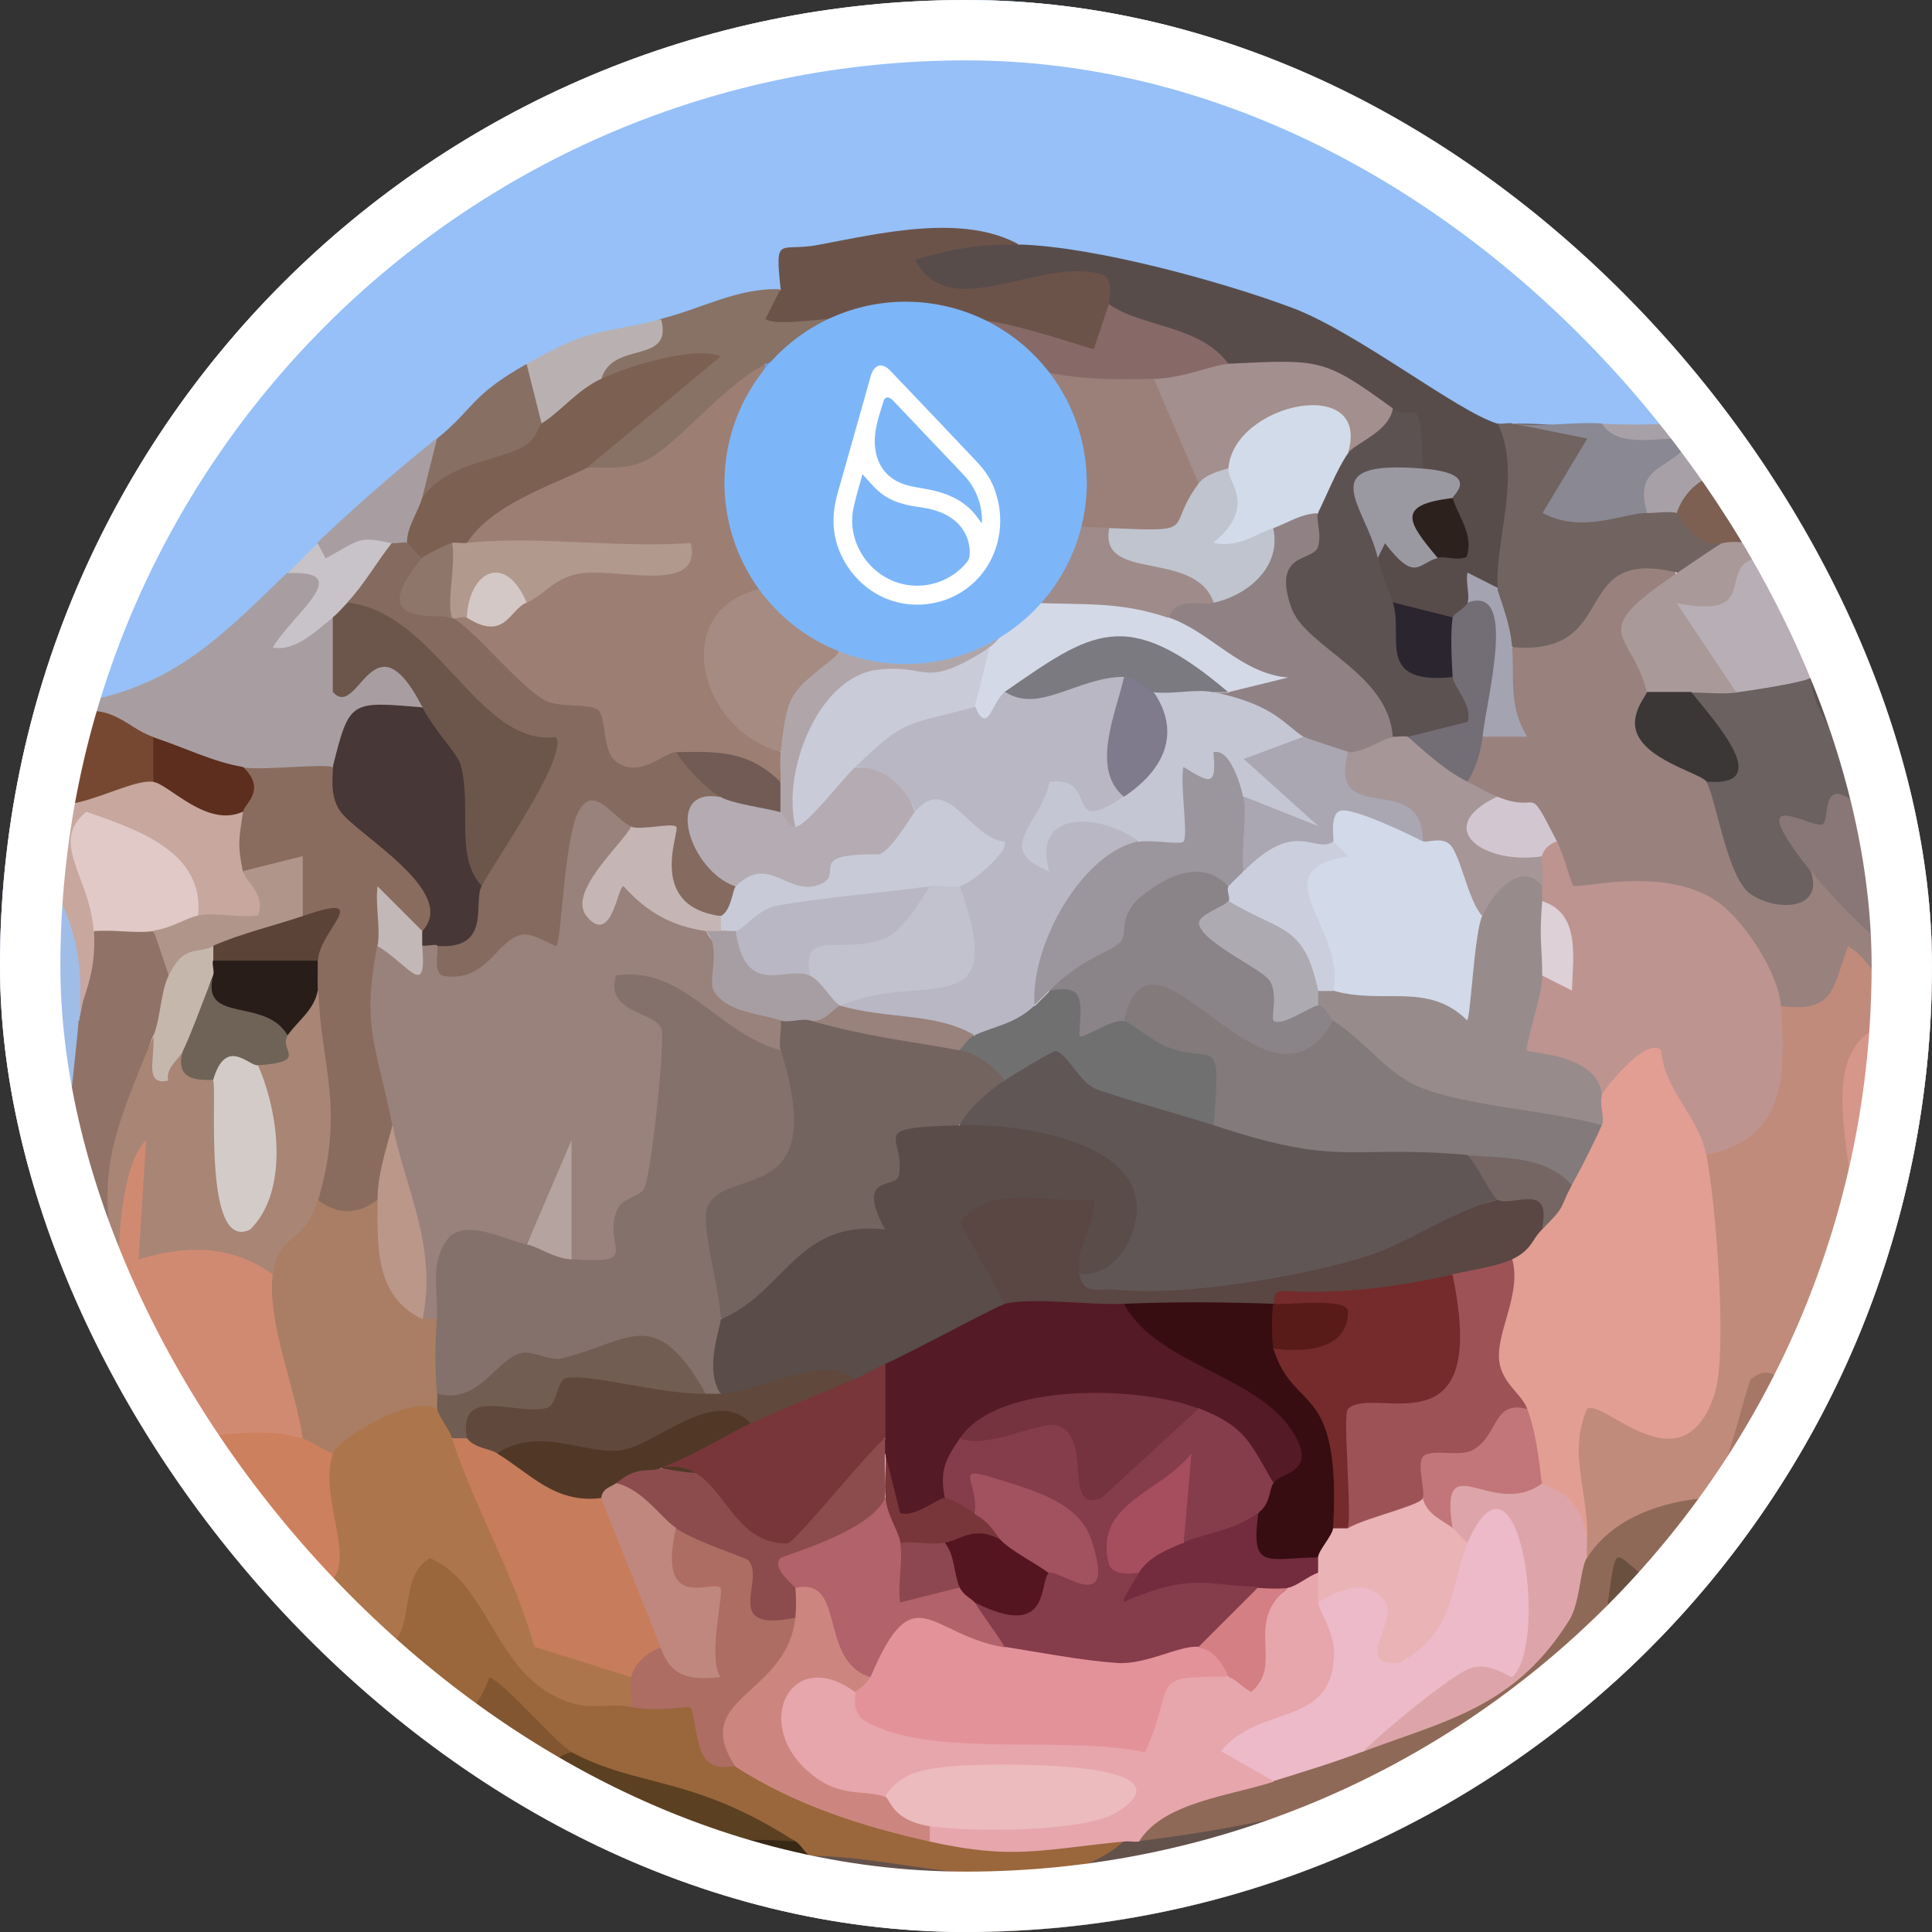 <svg xmlns="http://www.w3.org/2000/svg" width="32" height="32" fill="none"><rect width="100%" height="100%" fill="#333333" stroke="none"/><g clip-path="url(#a)"><rect width="32" height="32" fill="#fff" rx="16"/><g clip-path="url(#b)"><path fill="#96C0F7" d="m29.5 7.262-.209.144q-1.38.016-2.758-.392c-.144.367-.268.432-.368.109l-1.118-.11c-.05.22-.134.21-.248 0-.393.706-.915.155-1.258-.392-1.943-1.098-4.408-1.948-6.53-2.286l-.13-.288c-1.296-.065-2.618.179-3.955.74-.308.656-1.461 1.019-1.978.492-.77.646-1.516.895-2.227.74.08.677-.79 1.541-1.485 1.238-.473.95-.895 1.58-1.978 1.73.333.616.164.78-.497.492-.338 1.759-2.142 2.564-3.956 2.226C4.949-1.619 21.767-4.208 29.5 7.262"/><path fill="#C18B7B" d="M31.479 16.904q-.687 1.552-.358 3.648l-1.128 3.27c-.174.308-.333.487-.497.74q-.39-.88-.622.05l-.616.194c-.328.616-.989.95-1.978.99q-.32-.106 0-.25c-.79-1.694-.64-2.569.442-2.623q1.903 1.402 1.099-3.405l.437-.397c.537-.626.795-1.307.765-2.038l.473-.437.422-.492c.229-1.546 2.092-.035 1.56.735z"/><path fill="#99817E" d="M27.767 9.49q-.536.89-.125 1.516l-.372.463c.189.412.502.72.934.914l.055.567h.536q.27 1.952 1.193 1.48l.547-.114c.591.925 1.068 1.049 1.431.363.398.596.318 1.948.249 2.718-.234.9-1.298.249-.74-.492-.27-.372-.384-.944-.866-1.232-.253.68-.218 1.113-1.113.989l-.517-.095c-.442-1.411-1.46-1.645-2.798-1.396-.367-.298-.601-.8-.397-1.228-.447.17-1.019-.288-.99-.74q-.773.32-.496-.248c-.512-.408-.368-.592.248-.741q.305-.73.497-1.481c.641-.895 1.422-1.486 2.341-1.764l.378.532z"/><path fill="#9A663B" d="M4.766 27.28c-.12-.854.845-.66 1.451-.466.408-2.644 1.874-1.138 2.52.621a22 22 0 0 1 1.714.835c.328-.865 1.625-.293 1.342.621l.388.368.373-.154q1.365.752 2.842 1.391c1.148-.1 2.217-.1 3.216 0 .05.125.074.229.034.274-.506.566-4.453.725-5.233-.025-.348.348-.492.189-.248-.249a16.8 16.8 0 0 1-3.479-.835l-.229-.65c-.352.342-.73.213-1.118-.378q-1.194.298-2.589-.612c-.298-.263-.557-.238-.989-.74z"/><path fill="#AD754B" d="M7.24 23.333q.859-.411.249.492c.875.77 1.46 1.789 1.764 3.056.77.09 1.168.393 1.208.9.472.129.472.347 0 .492-.492-.09-.76.129-1.372-.234-.924-.547-1.053-1.839-1.968-2.232-.492.269-.278 1.129-.601 1.377-.507.393-1.337-.472-1.75.1-.462-.542-.457-.945-.497-.99q.172-.534.865-.452-.513-1.61.368-1.774c-.527-.87 1.56-1.789 1.73-.74z"/><path fill="#372915" d="M23.56 30.249c-4.075 1.997-7.568 2.216-11.872.988-1.059-1.108.532-1.252 1.486-.74.09.055.154.189.248.248l1.615.522a72 72 0 0 0 8.315-1.322z"/><path fill="#A89EA2" d="M4.765 9.487c.736-.467.98-.219.741.74a4.1 4.1 0 0 1 1.66 1.118l-.174.363a8.3 8.3 0 0 1-1.486.99c-.094.75-1.302.69-1.486 0-.313.69-1.387.069-1.486-.493-.437.472-1.262.035-1.73-.248.02-.075-.024-.174 0-.249 1.924-.204 2.684-.994 3.957-2.226z"/><path fill="#8F6957" d="M28.262 24.812q.722-1.014.989 0c-.502.725-.611 1.003-1.238 1.73q-.396-.262-1.485.491c.417.343-.308 1.168-.74.989.059.552-.866 1.074-1.392 1.352-1.526.81-3.941 1.312-5.532 1.118-.278-1.158 1.203-1.367 2.227-.989.263-.785.8-.96 1.486-.492l1.858-1.073c1.024-.06 1.278-1.099 1.293-1.983l.561-.154c.417-.661 1.242-.935 1.978-.99z"/><path fill="#907366" d="M2.54 15.421c.746-.154.756.234.249.74.437.24.238.95-.249.99q-.26.59.209.8c-.825 1.272-1.063 2.306-.7 3.896a8.3 8.3 0 0 1 .824 2.038c.646.124 1.01 1.282.413 1.67-.835-1.109-2.068-2.813-2.227-4.205-.318-1.327-.482-2.718-.283-4.075l.532-.373a7 7 0 0 1 .248-1.48c.17-.716.666-.637.99 0z"/><path fill="#6B6161" d="M29.993 11.219c.83.179 1.267 1.371 1.53 2.137l.199-.16c.04.244.204.463.248.99-.178 1.143-1.207.7-1.411-.284q-.537.129-.567.532c.224.631-.546.676-.993.378-.398-.268-.582-1.63-.736-1.859q-.36-.782-.248-1.48c.064-.552.362-.319.74 0 .02-.712.92-.836 1.238-.25z"/><path fill="#CD805D" d="M2.047 21.848c.72-.462 1.232.82 1.446 1.442q1.251-.343 1.526.536c.392-.546.576-.417.497.249-.348 1.014 1.053 2.619-1.238 2.226-.194-.223-.82-.517-.989-.74-.402-1.431-.959-2.192-1.237-3.708z"/><path fill="#A0BDE8" d="M1.303 16.9c-.12 1.372-.398 3.132-.249 4.449-.89-2.098-1.192-4.543-.994-6.814.03-.328.249-.527.259-.601 1.048-.11 1.232 2.037.989 2.967z"/><path fill="#D69689" d="M31.478 16.903c.214.294.259.522.74.492-.203 2.262-1.137 4.478-2.226 6.426 0-1.103.641-1.963.736-3.09.119-1.378-.92-3.54.745-3.833z"/><path fill="#B8AEB5" d="M31.478 11.965q-.686.224-1.028-.805l-.453.06c-.054.074-1.004.219-1.237.248-2.386-.71-.74-2.375.74-2.226q.248-.372.74-.492c.697 1.396.85 1.68 1.238 3.215"/><path fill="#5B4021" d="M13.174 30.501c-.695-.04-1.505-.144-1.486.74-.825-.233-1.68-.377-2.474-.74-.855-.596-.88-2.072.248-1.481 1.128.601 1.993.373 3.712 1.481"/><path fill="#825631" d="M9.468 29.019c-.735.204-.169.904-.248 1.48-1.496-.685-2.291-1.45-3.464-2.47 1.203-.307 1.878 1.104 2.35-.248.284.115 1.099 1.094 1.362 1.238"/><path fill="#63514B" d="M26.037 28.52c-.835.69-1.481 1.242-2.475 1.73l-6.784 1.003c-1.575.88-2.112.298-3.354-.512 1.53-.024 3.946.895 5.193-.248.06-.219.144-.214.249 0 2.127-.249 5.362-.934 6.922-2.47.642-.278.657.01.249.492z"/><path fill="#897778" d="M29.992 14.433c-1.222-1.54.07-.661.204-.785.114-.105-.04-.81.547-.338.586.472.104 1.48 1.232.87.015.163 0 .332 0 .491 0 .447.11 1.109-.124 1.481-.631-.402-1.401-1.158-1.859-1.73z"/><path fill="#5C5252" d="M31.479 11.964c.124.482.169.745.248 1.237.055.81-.144.507-.457.085-.442-.597-1.257-1.352-1.272-2.063.09-.124-.07-.959.492-.989l.994 1.73z"/><path fill="#774831" d="M2.539 12.206c.566.343.7.526 0 .74q-.029.655-1.183.438c-.626.884-.964.228-.795-.686.064-.279.179-.502.248-.74.99-.468 1.233.084 1.73.248"/><path fill="#7D6052" d="M29.75 8.003q.445 1.011-.25.989c-.278.159-.929.412-.988 0-.676.313-1.223.228-.74-.492-.533-.726.988-1.466 1.729-.99.119.184.164.353.248.493"/><path fill="#C7A79E" d="M.562 12.7c-.055 1.292 1.451.174 1.978.249.243-.492 1.237.094 1.486.492.66.169.566.74 0 .989 1.49.119.035 1.47-.74.74-1.467-1.347-1.904-1.416-1.303-.218l-.427.467c.05.76-.214 1.098-.249 1.48.125-1.177-.193-2.116-.989-2.966.08-.537.135-.746.249-1.238z"/><path fill="#A7A0A7" d="M29.5 7.26c.04.054-.04.188 0 .248-.65.288-1.446.203-1.73.989-.094.62-.278.586-.496 0-.577.034-.885-.994-.74-1.481.988.074 2.002-.15 2.966.248z"/><path fill="#A67767" d="M29.501 24.564c-.06.095-.184.16-.248.249-.328.015-.661-.025-.99 0 .339-.288.662-1.914.746-1.978.73-.547.785 1.297.492 1.73"/><path fill="#6A503F" d="M26.534 27.044c.09-.179.144-1.158.248-1.238.1-.074.353.309.617.378.328.09.735-.527.616.363-.288.333-.492.482-.74.74q-.859.678-.741-.248z"/><path fill="#4E392A" d="M27.273 27.283c-.457.472-.68.775-1.237 1.237l-.249-.492c.085-.084.7-.904.74-.989l.741.248z"/><path fill="#706360" d="M30.24 8.745v.74c-.293.09-.58-.228-.74-.248q-.321-.106 0-.248L29.75 8c.139.239.333.417.497.74z"/><path fill="#584C4B" d="M16.887 4.05c1.237.035 3.334.606 4.517 1.049 1.074.402 2.753 1.73 3.4 1.918.954.149.775 2.356 0 2.718l-.497.249c.338.363.183.502-.249.248-.263.72-.825.443-.989-.248-.726.045-.835-.313-.248-.74l.024-.567c.373.214.696.407.965.566-.01-.437.07-.765.248-.989q-.393-.156-.497-.492-.558-.065-.497-.989-.463.104-1.337-.387-1.23.312-1.386-.353-1.866.024-1.978-.99h-2.5c-2.226-.223-.527-1.56 1.019-.988z"/><path fill="#6C534A" d="M16.887 4.053c-.636-.02-1.133.07-1.73.248.557 1.088 2.033-.035 3.062.234.283.074.12.482.154.507 1.163 1.456-1.238.825-2.152.541l-.815-.044c-.025.223-.11.213-.248 0l-1.064-.09c-1.034.283-2.624.214-1.163-.65-.1-.925-.025-.622.611-.741 1.024-.19 2.406-.532 3.35 0z"/><path fill="#706360" d="M25.047 7.017q2.238-.03 1.292 1.118.696-.226.935.363c.149 0 .407-.035.497 0 .07.03.313.616.74.492.254.497-.343.914-.74.492-1.804-.438-.9 1.391-2.719 1.237-.204-.159-.313-.716-.248-.989-.04-.79.407-1.908 0-2.718.07.02.164-.015.248 0z"/><path fill="#887265" d="m12.926 4.79-.248.493c.318.218 2.097-.338 2.474.248-.084.736-1.997.95-2.474.492-.562 1-2.008 3.106-2.967 1.73l-.154-.517c.656-.393.785-.716.397-.964-.323-.214.005-.547.99-.99.65-.158 1.276-.521 1.977-.491z"/><path fill="#898893" d="M26.534 7.015c.273.447 1.014.199 1.486.249-.308.541-.98.397-.74 1.232-.384 0-1.08.353-1.73 0l.74-1.232-1.237-.249c.442.07 1.009-.035 1.486 0z"/><path fill="#876F64" d="M8.721 6.026c.8-.094.696.467.249.99.914.536-1.352 1.475-1.978 1.237q-.566-.096.248-.99c.621-.501.537-.7 1.486-1.237z"/><path fill="#B9B1B1" d="M10.95 5.29c.203.76-.806.342-.99.988.085.716-.333 1.128-.989.74l-.248-.988c1.088-.617 1.138-.478 2.226-.74"/><path fill="#A89EA2" d="m7.24 7.258-.248.989c.64.313.378.7-.249.74-.074.214-.159.209-.248 0q-1.506 1.074-1.238 0a32 32 0 0 1 1.978-1.73z"/><path fill="#C8C3C8" d="M6.496 8.996c.119.497-.145 1.178-.741.99q.11.358-.248.248c-.304.243-.622.556-.99.492.343-.572 1.382-1.287.25-1.233.168-.164.317-.328.496-.492l.13.249c.596-.328.541-.373 1.107-.249z"/><path fill="#E29E93" d="M26.533 18.142c-.626-.477.353-1.332.905-1.208.502.11 1.486 1.78.825 2.197.154.765.358 3.305.134 3.965-.532 1.606-1.854.045-2.112.24-.328.764.05 1.43 0 2.22-.517.02-.89-.501-.74-.988-.726.193-.766-.87-.25-1.238-1.217.423-.998-2.092-.248-2.47-.228-.606-.114-.72.497-.492q-.418-.933.497-.74c-.581-.458-.198-1.044.497-.99-.541-.173-.541-.253 0-.491z"/><path fill="#BD9490" d="M25.789 13.936c.104.2.238.711.268.73.1.07 1.451-.332 2.346.24.462.293 1.058 1.207 1.093 1.749.08 1.123.11 2.211-1.237 2.47-.14-.676-.686-1.039-.746-1.73-.253-.243-.96.676-.984.74-1.381.09-2.49-1.311-.989-1.977q.485-.47 0-1.238c-.219-.05-.214-.134 0-.248-.457-.15-.457-.338 0-.492-.417-.328-.253-.497.249-.249z"/><path fill="#DDA5A9" d="M25.543 24.566c.03.06.701.14.74.989v.248c-.118.19-.104.74-.302 1.049-.9 1.426-2.018 1.64-3.41 2.162a1 1 0 0 1-.183-.284c-.16-.412 1.908-1.6 2.405-1.664.075-.06.11-1.909-.492-1.511q-.352.104-.248-.249c-.88-1.053.84-1.46 1.485-.74z"/><path fill="#A99998" d="M29.5 8.996v.249c-1.352-.164-.1 1.073-1.73.745l.99 1.481c-.234.03-.503 0-.741 0-.015.706-.577.676-.74 0-.254-1.039-1.04-.944.496-1.978.14-.094.7-.482.74-.492.24-.075.701.05.99 0z"/><path fill="#A69698" d="M23.318 12.207q1.274-.096.99.74c.163.08.278.16.496.249.11.353.353.68.74.989-.024.154.03.348 0 .492q-.401.633-.988.492-.796.195-.99-1.238l-.451-.442c-1.491-.273-1.75-.621-.786-1.039-.015-.655.319-.805.74-.248.066-.229.145-.224.25 0z"/><path fill="#736D75" d="M24.307 9.982c.74-.646.85 2.082.249 2.226-.035.263-.11.512-.249.74-.447-.218-.934-.715-.989-.74.04-.378.284-.706.74-.989-.665-.12-.635-.75 0-.989.01-.06.21-.154.25-.248"/><path fill="#3B3737" d="M28.015 11.466c.433.537 1.372 1.575.249 1.48-.09-.133-.9-.322-1.128-.75-.184-.347.149-.685.139-.735h.74z"/><path fill="#D2C7D0" d="M25.787 13.936c-.114.035-.229.134-.248.248-.97.144-1.83-.472-.74-.989.75.303.461-.288.988.74"/><path fill="#A4A3B1" d="M24.798 9.733c0 .074.214.542.248.989.04.522-.064.974.249 1.48h-.74c.089-.735.576-2.524-.249-2.22.045-.11-.035-.344 0-.498z"/><path fill="#E7A5AC" d="M21.833 26.545c1.322 0 .735 2.34-.646 2.425l-.095.542c-.77.244-1.829.348-2.226.99-.08.009-.164-.01-.249 0-1.371.133-1.839.307-3.215 0q-.321-.106 0-.25l.368-.457c2.54-.03 2.166-.044-1.109-.034-.313.586-2.107-.418-2.181-1-.1-.81 1.302-2.176 1.684-.73a17.1 17.1 0 0 0 4.463.447c.15-.8 1.054-1.222 1.72-.69.09-.786.422-1.283.989-1.481-.204-.318.179-.383.497-.249q.633.015 0 .492z"/><path fill="#CC867F" d="M13.175 26.298c.766-1.044 1.367.725 1.238 1.48.373.344.218.498-.249.25-1.108-.826-1.794.66-.586 1.46.407.269.815.164 1.083.274.462-.413.736-.04.74.492v.248c-1.142-.253-2.24-.611-3.215-1.237-.546-.229-.75-1.258-.114-1.297.134-.532.527-1.109 1.103-1.173-.462-.14-.462-.358 0-.492z"/><path fill="#AD6D63" d="M11.196 25.308c.348-.561 1.794.517 1.526.79l.452.696c-.144 1.302-1.77 1.312-.989 2.47-.065-.04-.328.104-.517-.154-.149-.204-.164-.77-.238-.83-.04-.03-.468.084-.98-.005.025-.154-.034-.363 0-.492-.501-.621-.139-.999.498-.492l.427-.11q-1.065-1.564-.179-1.863z"/><path fill="#AA7E64" d="m6.252 19.871.303.09c.03.66.204 1.272.438 1.888q.106-.32.248 0c.661.358.661.88 0 1.238.219.06.214.144 0 .248-.417-.243-1.645.492-1.73.74-.168-.064-.327-.193-.496-.248-.825-.229-1.337-2.29-.497-2.718-.666-.333.159-1.158.74-1.238.308-.462.627-.358.99 0z"/><path fill="#C77C5C" d="M8.23 24.075c.601-.005 1.441.184 1.73.74.66.045 1.55 2.038.988 2.47-.233.09-.427.25-.497.493l-1.6-.502c-.338-1.203-.979-2.281-1.367-3.454q.106-.321.249 0c.338-.343.586-.224.497.248z"/><path fill="#725D52" d="m11.694 23.082-.219.198q-1.88.119-3.737.542H7.49c-.055-.164-.229-.358-.249-.492-.01-.08.01-.164 0-.248.134-1.054 3.37-1.596 3.966-1.297.477.238.497.78.487 1.297"/><path fill="#8A6C5E" d="M5.507 12.701c.611.383 2.997 2.291 1.486 2.719l-.74.248c.387.592.929 2.53.248 2.967q.178.992-.249 1.238c-.323.248-.66.253-.989 0-.541-.905-.293-2.406 0-3.46-.477-.138-.477-.357 0-.491q-.433-.166-.248-.74-.483-.248-.99-.741c-.094-.448-.069-.537 0-.99q-.633-.269 0-.74c.324.055 1.402-.074 1.487 0z"/><path fill="#473736" d="M6.992 11.717c1.526.114 1.233 1.828.989 2.967 1.088.253-.263 1.674-.74.988-.065.214-.145.21-.249 0q-.321-.106 0-.248c.621-.651-1.078-1.595-1.357-1.988-.203-.283-.1-.706-.124-.73.278-1.119.293-1.089 1.486-.99z"/><path fill="#6C554A" d="m5.755 9.983.597-.358a26 26 0 0 0 2.315 2.132c1.85.035.403 2.922-.685 2.917-.453-.462-.164-1.312-.353-2.008-.05-.183-.438-.566-.636-.959-.815-1.585-1.059.239-1.481-.248v-1.233c.09-.074.164-.164.248-.248z"/><path fill="#5D2D1D" d="M4.025 12.703c.403.383.02.611 0 .74-.596.279-1.228-.457-1.486-.492v-.74c.487.159 1.009.417 1.486.492"/><path fill="#ECBAC8" d="M24.308 25.55c.845-1.913 1.357 1.66.74 2.227-.025.025-.387-.278-.725-.134s-1.417 1.038-1.745 1.366c-.482.184-.994.338-1.486.492l-.87-.497c.652-.795 1.844-.377 1.874-1.605.01-.378-.258-.716-.263-.865.179-1.083 1.337-.919 1.62.06.094-.706.383-1.059.85-1.049z"/><path fill="#A98576" d="M5.263 19.87c-.234.804-.651.501-.74 1.237l-.473.283c-.83-.398-1.446-.209-2.003.457-.427-2.34-.392-2.56.497-4.696l.497.248c.293.06.502.17.497.492q.553.268.74-.248.043-.448.498-.492c-.517-.487-.115-.85.497-.74.04 1.232.442 1.932 0 3.458z"/><path fill="#E0C9C7" d="M3.28 15.175c.025.397-.526.656-.74.248-.318.04-.666-.03-.989 0-.06-.904-.745-1.476-.12-1.978.796.284 1.964.641 1.85 1.73"/><path fill="#B0968A" d="m4.026 14.428.989-.248v.989c.045.601-.999.576-1.481.492-.065.377-.383.65-.74.492l-.25-.74c.3-.04.528-.205.741-.25.284-.059.676.045.99 0 .129-.362-.204-.541-.25-.74z"/><path fill="#C6B7AD" d="M3.53 15.672q.32.106 0 .248c.218.055.208.14 0 .249q.665 1.275-.498 1.237c-.074.15-.288.274-.248.492-.403.09-.214-.363-.244-.74.12-.288.12-.726.249-.99.253-.526.442-.362.74-.491z"/><path fill="#D18A72" d="M2.047 21.85c-.15-.567-.124-2.48.373-2.967l-.125 1.978c.776-.239 1.541-.249 2.222.248-.1.79.387 1.909.497 2.719-.795-.259-1.904.07-1.978 0-.035-.03-.035-.607-.199-.91s-.775-1.004-.795-1.068z"/><path fill="#5D5252" d="M23.069 6.767c.367.268.457-.398.497.989-.388.358-.632.855-.741 1.48.08.349.159.483.248.741.353.358.686.77.99 1.238.004.149.332.467.248.74l-.989.249c-.045-.02-.169 0-.248 0-1.61-1.054-3.102-2.117-1.238-3.708-.477-.601-.278-1.033.497-.989q-.043-1.03.74-.74z"/><path fill="#A38F8D" d="M23.069 6.765c-.06.392-.631.576-.74.74q-.71-.602-1.979.249c.154.467-.129.581-.497.248-.656.383-1.352-1.322-.74-1.73.015-.655.74-.486 1.237-.248 1.52-.07 1.566-.099 2.719.74"/><path fill="#876A68" d="M18.369 5.04c.532.377 1.526.352 1.978.988-.254.01-.706.229-1.238.249-.66 1.098-2.42.303-3.215-.492-.472.482-.606.417-.497-.249.04 0 .239-.268.596-.258.637.015 1.496.323 2.123.507l.248-.741z"/><path fill="#9A99A2" d="M23.561 7.761c1.009.08.482.452.497.492l-.248.989c-.328.094-.368.407-.87-.244l-.12.244c-.198-.87-1.117-1.63.741-1.481"/><path fill="#2A252E" d="M24.06 10.225c-.04.283-.016.686 0 .989-1.293.134-.806-.676-.99-1.237z"/><path fill="#2C211D" d="M24.06 8.25c.099.313.352.606.233.974-.154.07-.358-.02-.482.015-.487-.581-.706-.88.248-.989"/><path fill="#659EEF" d="M15.154 5.535c.079-.01.164.005.248 0 .169.064.328.199.497.248.79.393 1.69.88.989 1.73q.74 1.825-.248 2.226c-.19.954-2.133 1.476-2.719.74-.417.662-1.63-.054-1.237-.74-1.625.01-1.089-2.862 0-3.707.944-.462 1.54-.383 2.475-.492z"/><path fill="#9C7F72" d="M12.682 9.739q-1.057 1.343.114 2.142l.13.576c.248.09.168.283 0 .492-.537.104-1.114-.065-1.73-.492.258 1.148-1.59.875-1.665-.273-.8-.383-2.107-1.089-2.042-1.948q.124-.321.248 0c.293-.259.646-.552.99-.249-.016-.606-.075-.86-.751-.706l-.239-.283c-.422-.88 1.322-1.66 1.978-1.237.124-.06.587.06.974-.13.502-.238 1.317-1.272 1.993-1.6-.373 1.193-.924 2.594 0 3.708"/><path fill="#7C6051" d="M9.96 6.275c.407-.194 1.525-.557 1.977-.373L9.712 7.756c-.67.318-1.58.621-1.978 1.237-.05.219-.13.214-.248 0-.095.403-.21.636-.497.249-.368.308-.492.174-.249-.249 0-.273.189-.517.249-.74.432-.616 1.307-.612 1.72-.88.183-.12.223-.338.258-.358.308-.184.586-.551.989-.74z"/><path fill="#846A5F" d="m6.992 9.24.497.99c.363.198 1.054 1.073 1.501 1.351.264.164.76.05.92.184.134.114.06.646.278.835.383.323.815-.139 1.009-.144.65.134.9.378.74.74q.039.745.249 1.482c.447.218.189.501-.249.491-.989.254-1.262-.68-1.486-1.48-.959.258-1.138 1.113-.73 1.958-.05.08-1.407.785-1.57.84-.975.347-1.546.149-.915-.82.914.069.596-.711.74-.99.214-.412 1.437-2.136 1.233-2.47-1.282.17-1.988-2.077-3.459-2.226.258-.268.502-.686.74-.989.085.02.184-.025.249 0 .075.03.154.194.248.249z"/><path fill="#827A7B" d="M18.617 16.903c-.92-1.52 1.396-1.108 2.211-.124.169.462.587.507 1.252.124q.782-.196 1.675.666 1.922.133 2.778 1.063a13 13 0 0 1-.497.99c-.541.084-1.272-.06-1.73-.493-.586.82-3.995.666-4.204-.492-.352-.526-.854-.92-1.51-1.172l.03-.557z"/><path fill="#988B8C" d="M25.545 14.68c-.015.075.004.165 0 .25.273.342.432 1.063 0 1.237 0 .333-.304 1.178-.249 1.232s1.173.05 1.238.746c-.05.124.05.382 0 .492-.875-.244-2.177-.308-2.972-.611-.602-.234-.935-.78-1.481-1.119-.358.289-.473.154-.249-.248q-.32-.106 0-.249.106-.32.249 0c.412-.447 1.018-.556 1.829-.328q-.07-.91.646-.91c.154-.377.65-.938.988-.491"/><path fill="#9D5356" d="M25.047 20.857c.154.547-.239 1.168-.219 1.626.015.412.368.586.467.85q-.147 1.052-1.242 1.187l-.487.293c.452.656-.855 1.094-1.238.492a33 33 0 0 0-.357-2.236q.672-.386 1.605-.408-.03-1.096.482-1.56c-.075-.69.661-.84.989-.249z"/><path fill="#5A4642" d="M16.639 21.6c-.552.482-1.252-1.104-1.153-1.437.437-1.476 4.418-.949 2.39.945a28 28 0 0 0 4.86-.86c.87-.631 1.561-.756 2.063-.373.1-.745 1.382-.219.74.492-.168.164-.168.338-.496.492-.224.11-.706.184-.99.249l-.352.576c-.9.02-1.77-.005-2.614-.084-.74.73-1.65.536-2.475 0-.328.72-1.625.665-1.978 0z"/><path fill="#C2767A" d="M25.295 23.332c.194.517.219 1.178.248 1.237-.82.611-1.71-.68-1.485.74-.492.582-.91.11-.497-.491.06-.115-.115-.592.024-.706.14-.114.577.015.786-.084.457-.224.338-.845.919-.691z"/><path fill="#756664" d="M26.036 19.625c-.22.412-.085.333-.498.74.174-.81-.462-.367-.74-.492-.716.259-.894-.139-.497-.74.596.055 1.282 0 1.73.492z"/><path fill="#DDD0D7" d="M25.544 14.927c.64.199.507.934.492 1.48l-.492-.248c0-.492-.055-.576 0-1.237z"/><path fill="#EAB3B6" d="M24.06 25.312c.089.07.158.174.248.249-.284.636-.18 1.47-1.118 1.973-.796.104-.045-.671-.239-.99-.263-.427-.785-.218-1.118 0a8 8 0 0 1 0-.491c-.219-.045-.209-.13 0-.249-.507-.447-.413-.576.248-.492q.106-.32.249 0c.234-.154 1.173-.372 1.237-.492.075.269.303.343.497.492z"/><path fill="#D2D9E8" d="M23.56 13.932c.07.035.299-.074.443.045.184.15.308.934.546 1.193-.134.323-.188 1.655-.248 1.73-.656-.647-1.391-.25-2.221-.493-1.05-1.64-1.044-2.39 0-2.251v-.219c-.492.09-.458-.288-.318-.715.099-.313 1.625.268 1.799.715z"/><path fill="#908284" d="M21.832 8.5c-.045.084.07.362-.005.566-.09.238-.756.074-.443.989.229.67 1.62 1.083 1.685 2.157-.159.01-.472.258-.74.248-.21.696-.766.462-.74-.248-.637.05-1.462.03-1.487-.74h.249c-.204-.443-.532-.85-.99-1.238-.61-.681.194-.656.741-.249q.184-.671.99-1.237c-.046-.746.317-.87.74-.249"/><path fill="#AAA6B2" d="M22.328 12.455c-.343 1.292 1.252.268 1.238 1.48-.279-.144-1.109-.536-1.342-.511-.219.024-.12.497-.14.511-.303.418-.934.77-1.485.492-.696-.298-.666-.924 0-1.237q-.479-1.698.989-.989c.034.02.7.243.74.248z"/><path fill="#E4929A" d="M16.638 27.28c.094-.273 2.599-.461 2.768-.431l.447.432c.626-.596.93-.17.497.492-1.391-.015-.845.084-1.386 1.252-1.268-.293-3.539.11-4.622-.512-.269-.154-.154-.477-.174-.492.09-.064.204-.149.248-.248-.79-1.595 1.422-1.456 2.227-.492z"/><path fill="#EBBBBE" d="M15.4 30.248c-.64-.1-.655-.462-.74-.492.259-.418.671-.457 1.108-.502s4.14-.144 2.739.76c-.522.333-2.426.338-3.101.234z"/><path fill="#722C3D" d="M20.844 25.06q.715.226.988.741v.249c-.159.05-.352.223-.497.248q-.58.53-.497 0c-.83.656-3.568.855-1.977-.248-.443-.612.258-1.079.74-.492.179-.72.626-.935 1.238-.492z"/><path fill="#D47F83" d="M21.34 26.297c-.755.566-.06 1.272-.616 1.724-.124-.05-.288-.238-.373-.238-.08-.209-.263-.472-.497-.492q-.664-.737.99-.99c.153.01.347.02.496 0z"/><path fill="#B2626A" d="M14.91 25.558c.367.13.695.373.989.74.338-.337.492-.173.248.249q.9.441.497.74c-1.257-.208-1.5-1.227-2.226.492-.875-.268-.393-1.664-1.238-1.48-.532.561-.959-.96-.035-.686q.82-.784 1.521-.8.97.514.249.74z"/><path fill="#8C4C4E" d="M14.66 24.077v.74c-.283.577-1.655.925-1.734.994-.164.15.243.463.248.492.015.145.015.348 0 .492-1.242.254-.492-.616-.775-.949-.045-.05-.84-.293-1.203-.532-.517.458-.924-.233-.989-.74-.278-.393.547-.616.74-.248.706-.334 1.343-.09 1.919.735.572-.91 1.173-1.322 1.794-1.227.219.044.209.129 0 .248z"/><path fill="#BF877E" d="M10.208 24.566c.437.099.745.581.989.74-.323 1.421.606.85.736.994.064.075-.22 1.158 0 1.476-.492.065-.83 0-.99-.492l-.988-2.47c-.373-.378-.22-.527.248-.248z"/><path fill="#99827B" d="M10.456 13.693c.214.785.527 1.252 1.237 1.73.353.064.547.64.497.874.512.12.756.318.736.606.656.07.631.303 0 .492q-.575.521-1.461-.159.154 1.944-.815 3.032c.174.92-.795 1.6-1.183.586-.234-.238-.477-.323-.74-.248-.145.362-.458.457-.955.273q.051.83-.532.964h-.248c-.472-.944-.502-2.162-.497-3.215-.273-1.382-.502-1.576-.248-2.967.278-.358.65-.11.477.233l.268-.233c.08.015.229-.03.248 0 .04.06-.094.477.125.507.705.094.854-.592 1.272-.686.184-.045.562.209.581.184.08-.095.13-1.81.368-2.232.264-.472.582.14.87.254z"/><path fill="#84716B" d="M12.926 17.396c1.421.413.69 2.634-.76 2.778q.396 1.08-.23 1.67c.687.045.473.96 0 1.238-.049.198-.133.188-.248 0-.85-1.506-1.267-.85-2.39-.582-.184.045-.477-.134-.666-.09-.418.105-.71.865-1.397.672a8.6 8.6 0 0 1 0-1.238c.03-.462-.144-.989.234-1.382.338-.243.89.075 1.247.145.328-.666.641-.398.74.248 1.204.09.528-.174.756-.795.085-.234.398-.229.463-.388.119-.288.332-2.335.288-2.604-.055-.318-.954-.263-.76-.91 1.108-.173 1.684.955 2.718 1.233z"/><path fill="#BA9789" d="M6.993 21.848c-.795-.383-.74-1.227-.74-1.978 0-.422.144-.83.248-1.237.204 1.024.75 2.027.497 3.215z"/><path fill="#60483C" d="M14.164 22.835c-.209.85-.974 1.173-1.73.74q-2.228 1.008-4.204.493c-.134-.08-.372-.08-.497-.249-.154-.884.81-.368 1.317-.497.194-.05.16-.467.333-.497.408-.074 1.566.274 2.311.259.085 0 .164.005.249 0-.02-.85 2.415-1.347 2.226-.249z"/><path fill="#513826" d="M12.435 23.575q.185 1.09-1.486.74c-.224.09-.358-.06-.74.248-.08.065-.234.08-.25.249-.774.1-1.192-.422-1.729-.74.711-.458 1.462.024 2.048-.05s1.55-1.079 2.157-.447"/><path fill="#281D19" d="M5.263 15.915c0 .164-.005.333 0 .492-.06.328-.343.512-.497.74-.726.195-1.685.07-1.238-.988.03-.07-.02-.17 0-.249.418-.263 1.58-.61 1.73 0z"/><path fill="#5B4437" d="M5.263 15.911h-1.73v-.248c.512-.219.97-.318 1.486-.492 1.208-.418.259.248.249.74z"/><path fill="#C2B8B7" d="M6.993 15.42v.249c.08.894-.214.318-.74 0 .054-.294-.04-.676 0-.99z"/><path fill="#D3CBC8" d="M4.274 17.647c.338.765.522 2.072-.13 2.718-.8.393-.541-2.355-.615-2.47-.587-.834.74-1.227.74-.248z"/><path fill="#6F6358" d="M3.529 16.164c-.204.805.87.343 1.237.989-.159.244.373.432-.497.492-.149.01-.531-.482-.74.248-.025-.034-.686.11-.497-.492.134-.273.353-.884.497-1.237"/><path fill="#D2DBE9" d="M20.346 7.76c.085-1.098 2.386-1.565 1.978-.248-.184.268-.343.68-.497.989-.273.005-.497.159-.74.248-1.014 1.615-1.585.01-.74-.989"/><path fill="#9B8079" d="m19.113 6.278.74 1.73c.567 1.093-.7 1.48-1.486.74-.89 1.258-1.515-.084-1.485-1.237-.284-.517-.388-1.238-.99-1.73 1.293.388 1.805.542 3.216.492z"/><path fill="#BFC4CF" d="M20.346 7.758c-.02.243.487.616-.248 1.232.397.09.66-.124.989-.243.144.626-.398 1.108-.99 1.237q-2.735-.342-1.729-1.237c1.54.064.91.03 1.486-.74.105-.14.323-.204.497-.25z"/><path fill="#D3E7F8" d="M14.283 6.322c1.192-.094 3.185 3.444.462 3.583-2.58.135-1.094-3.533-.462-3.583"/><path fill="#A68B83" d="M12.683 9.734c.218.264.904.552 1.237.74.726 0 .591.329-.402.975-.194.353-.393.686-.587 1.004-1.357-.348-1.903-2.415-.248-2.719"/><path fill="#9F8C8A" d="M16.888 7.508c.656 1.193.12 1.178 1.486 1.237-.184.91 1.421.343 1.73 1.238-.24.05-.632-.105-.741.248-.07.1-.14.18-.214.184-.467.03-2.077.045-2.013-.427-.546.462-.71.382-.497-.249l.249-2.226z"/><path fill="#B0A6AA" d="M16.64 9.734c.034 0 .273.239.497.249.407.512-.204 1.038-.741.74l-.427.656c-1.824.055-2.132.661-2.788 2.311-.383.343-.512.2-.249-.248-.576-.174-.591-.308 0-.492 0-.164-.02-.333 0-.492.11-1.01.154-.974.9-1.58.129-.11.074-.388.09-.398.153-.075.909.06 1.306-.05.537-.154.885-.69 1.417-.69z"/><path fill="#B1998E" d="M7.733 8.993c1.168-.124 2.515.09 3.708 0 .203.87-1.223.403-1.844.507-.428.075-.596.368-.875.482a1.53 1.53 0 0 0-.989.248c-.054-.034-.233.04-.248 0-.736-.119-.398-.844 0-1.237.074-.015.164.01.248 0"/><path fill="#725B55" d="M12.927 12.955v.492c-.219.705-1.074.487-.99-.249-.253-.129-.576-.492-.74-.74.701-.015 1.198-.025 1.73.492z"/><path fill="#D4C8C6" d="M8.721 9.981c-.283.115-.357.651-.989.249.04-.795.651-1.069.99-.249"/><path fill="#8F766A" d="M7.488 10.23c-.164-.09-1.5.213-.497-.99.035-.04.413-.228.497-.248.07.328-.099 1.004 0 1.238"/><path fill="#B4ACB2" d="M15.152 13.446c1.004.979-2.231 1.59-2.967 1.237-.76-.253-1.212-1.665-.248-1.48.218.114.705.173.989.248.04.01.134.253.248.248.154-.855.482-1.188.99-.989.765-.537 1.535-.09.988.74z"/><path fill="#C8CAD7" d="M15.153 13.445c-.378-.875.253-.706.954-.452 1.01.358 1.118 2.48-.208 1.69-.125.487-.348.477-.497 0-.81.551-2.351.974-3.216.74-.06.224-.144.219-.248 0q-.321-.106 0-.248c.178-.095.193-.438.248-.492.532-.537.845.129 1.337-.015.552-.164-.273-.532 1.019-.517.179 0 .571-.656.611-.71z"/><path fill="#C5B6B5" d="M10.456 13.693c.169.064.666-.07.745 0 .07.07-.512 1.316.74 1.48v.249c-.059.224-.144.219-.248 0-.576-.085-.974-.313-1.362-.74-.099-.045-.193 1.008-.616.492-.318-.393.562-1.163.74-1.481"/><path fill="#615656" d="M16.639 17.892c-.264-.885 1.153-1.163 1.74-.293 1.018.119 1.59.462 1.724 1.038 2.122.706 2.211.319 4.204.492.144.14.408.701.497.74-.75.19-1.456.712-2.157.935-.999.323-3.056.681-4.16.557-.253-.03-.551.11-.61-.259 1.48-1.635-.174-1.823-1.69-1.978l-.289-.496c-.332-.731.015-1.069.74-.741z"/><path fill="#8A8488" d="M20.346 14.678q.321.121 0 .248a10 10 0 0 0 1.486 1.73c.125 0 .19.208.249.248-1.088 1.943-3.007-2.028-3.464 0-.114 1.416-1.302.219-1.238-.492.145-1.123 2.764-3.538 2.967-1.73z"/><path fill="#717071" d="M17.379 16.412c.621-.134.522.209.497.745.05.07.517-.278.74-.248.085.01.458.323.696.422.805.333.92-.303.79 1.307-.452-.149-1.739-.507-1.968-.61-.258-.12-.422-.523-.636-.622-.044-.02-.81.452-.86.492-.561.313-.815.14-.74-.492-.363-.308-.214-.348.249-.249-.174-.69.467-.86.989-.492l.248-.248z"/><path fill="#CBCEDD" d="m22.081 13.939.249.243c-1.486.234-.015 1.208-.249 2.232h-.248c-.661-.368-1.153-.86-1.486-1.481.04-.06-.04-.189 0-.249-.313-.372-.17-.511.248-.248.87-.885 1.153-.298 1.486-.492z"/><path fill="#ADAAB2" d="M20.346 14.922c.87.527 1.248.368 1.486 1.48v.25c-.099 0-.626.377-.74.248-.04-.045.08-.457-.065-.661-.144-.204-1.153-.646-1.168-.95-.005-.143.438-.283.487-.367"/><path fill="#752B2B" d="M24.058 21.11c.631 3.016-1.307 1.813-1.73 2.226-.094.09.06 1.605 0 1.978h-.248c-.442-.164-.572-.701-.383-1.6-.705-.647-.904-1.104-.606-1.367.268-.264.238-.467 0-.74.035-.085-.025-.204.14-.224 1.023.05 1.838-.055 2.827-.269z"/><path fill="#370D11" d="M21.092 21.595c.66.203.616.462 0 .74.333 1.098 1.123.512.989 2.967-.005.13-.244.373-.249.492-.855.015-1.123.224-.989-.74-.387-.487-.383-.507.249-.492.323-1.084-1.044-1.546-2.127-1.904-.468-.258-.607-.567-.348-1.063.81-.035 1.665-.03 2.475 0"/><path fill="#C4C6D4" d="M20.103 11.463c1.014.214 1.173.542 1.486.74l-.989.368 1.237 1.113-1.237-.492c-.9.2-.373-.69-.348-.611.303.91-.69 2.415-1.381 1.352l-1.079.139c-1.655 2.256-1.516-2.415.219-1.461.03.333.238.532.616.586-.025-.546.259-1.202.497-1.73.015-.566.656-.332.989 0z"/><path fill="#D4D9E7" d="M19.357 10.228c.69.233 1.192.93 1.978.994l-.99.243c-1.53-.7-2.186-.626-3.712 0 .72.845-.844 1.198-.497.249q-.892-.17.249-.99c.189-.118.457-.605.74-.74.81.04 1.407-.03 2.227.249z"/><path fill="#7A7A80" d="M20.345 11.465h-.248c-.284-.06-.681.04-.99 0-.471.428-.521.378-.496-.248-.338.765-1.963 1.351-1.978.248 1.451-1.004 2.012-1.446 3.712 0"/><path fill="#9B969D" d="M20.595 13.195c.065.363-.045.845 0 1.238-.06.06-.238.233-.248.248-.448-.472-1.044-.159-1.437.16-.392.317-.233.62-.348.755-.139.169-.62.248-1.182.815l-.249.248c-1.123-.785.457-3.14 1.73-2.718.198-.035.695.054.74 0 .085-.095-.06-.96 0-1.238.442.269.552.338.497-.243.278-.08.462.581.492.74z"/><path fill="#853C4B" d="M21.092 24.562c-.07.1-.044.343-.248.492-.383.289-.845.333-1.238.492-.64-.482-.949-.183-.74.492.015.025-.303.457-.249.492 1.079-.467 1.293-.288 2.227-.243l-.99.989c-.312-.03-.874.303-1.356.268-.571-.04-1.272-.174-1.858-.268-.155-.254-.343-.487-.498-.74q.582-.396 1.238-.493c.552-.715-.572-1.128-1.238-.989-.318.358-.606.224-.496-.248-.796-.259-.612-1.193.248-.99q1.76-.967 2.53.15c.392-.457.81-.676 1.426-.641.457-.537 1.714.631 1.237 1.237z"/><path fill="#A64D5E" d="M18.866 26.048s-.443.09-.502-.154c-.249-1.004.87-1.168 1.371-1.824l-.129 1.481c-.283.12-.562.224-.74.492z"/><path fill="#541521" d="M16.638 25.556c.517-.472.994-.174.74.492-.178.13.055 1.143-1.237.492-.03-.05-.174-.104-.248-.248-.681.154-.691-.348-.249-.74-.213-.677.607-.378.99 0z"/><path fill="#78363A" d="M14.662 24.07c.372.045.705.293.989.74.094.006.367.175.497.25.472-.433.884-.065.497.491-.473-.323-.731-.044-.99 0-.044.627-.586.592-.74 0-.04-.213-.219-.442-.248-.74-.025-.244.014-.497 0-.74z"/><path fill="#8D4751" d="M15.649 25.553c.169.203.154.556.248.74l-.989.249c-.044-.313.055-.696 0-.99.239-.024.512.04.74 0"/><path fill="#541A25" d="M18.616 21.595c.557 1.044 2.321 1.183 2.858 2.227.298.571-.254.566-.383.74-.407-.71-.482-.94-1.237-1.238-.825.458-1.77.259-2.565.045l-1.391.453c-.239.357-.338.526-.249.989-.104-.01-.487.332-.74.248l-.249-.989v-.248c-.482-.398-.482-.84 0-1.238-.218-.735 1.462-1.555 1.978-.989.492-.11 1.392.025 1.978 0"/><path fill="#78363A" d="M14.66 23.821c-.253.184-1.5 1.745-1.62 1.745-1.073 0-1.058-1.457-2.087-1.253.606-.238 1.103-.566 1.486-.74.557-.254 1.163-.497 1.73-.74-.165-.483.089-.577.496-.25v1.238z"/><path fill="#736460" d="M13.422 16.9c.766-.01 1.963 0 2.475.491.274.05.567.274.74.492-.273.214-.56.433-.74.74-.437.587-.84 1.228-.979 1.949-.914.258-1.704.76-2.365 1.496l-.612-.229c-.03-.522-.328-1.526-.233-1.819.248-.755 2.067.045 1.222-2.629-.04-.124.025-.338 0-.492-.02-.527.353-.517.497 0z"/><path fill="#A79EA3" d="M12.186 15.422c.572.099.984.342 1.238.74.571-.427.845-.12.497.492.283.233.12.313-.497.248-.144-.04-.368.045-.497 0-.343-.119-.885-.129-1.103-.487-.11-.178.139-.735-.134-.998.074.01.173.005.248 0 .08-.01.169.014.248 0z"/><path fill="#B4A39F" d="M9.467 20.86c-.303-.02-.532-.203-.74-.248l.74-1.73z"/><path fill="#594C49" d="M15.898 18.634c.98-.025 3.325.273 2.873 1.735-.13.412-.418.75-.895.735-.065-.407.254-.825.249-1.232-.76.07-1.705-.279-2.222.367l.736 1.362c-.13.03-1.526.79-1.978.99-.17.074-.328.173-.497.248-.502-.418-1.556.198-2.227.248-.283-.412.005-1.108 0-1.237 1.069-.438 1.253-1.65 2.724-1.486-.512-.93.189-.666.228-.895.11-.676-.566-.79 1.004-.83z"/><path fill="#6BA1EC" d="M13.915 7.755c.084-.328.198-.651.248-.99.666.304 1.496.751 1.506 1.616.005.551-.453.303-.522.363-.582.521-1.441-.304-1.238-.99z"/><path fill="#69A1EC" d="m13.915 7.758 1.238.989c-.065.06.218 1.605-1.133.517-.706-.567-.229-1.03-.1-1.506z"/><path fill="#C9CBD9" d="M16.142 11.716c-.188.74-1.341 1.058-1.978.989-.263.253-.805.979-.989.989-.228-.905.373-2.48 1.357-2.6.87-.109.73.353 1.859-.367z"/><path fill="#B9B7C4" d="M18.616 11.216c.502.417.214 1.421 0 1.978-1.043.696-.377-.348-1.232-.244-.134.681-.95 1.114-.005 1.481-.298-1.018.83-.974 1.486-.497-.925.174-1.804 1.705-1.73 2.719-.313.303-.65.338-.989.492-.91.064-1.655-.1-2.226-.492.055-.552.631-.825 1.734-.81-.188-.567-.109-.954.249-1.168.219-.06.82-.591.74-.736-.576-.04-.939-1.138-1.48-.502-.19-.427-.503-.725-.99-.74.845-.81.806-.671 1.978-.99.015 0 .075.24.19.18.084-.045.163-.328.307-.428.567.373 1.208-.253 1.978-.248z"/><path fill="#C2C1CE" d="M15.898 14.678c.84 2.346-.62 1.382-1.978 1.978-.109-.035-.323-.417-.497-.492-1.262-.462.17-.999 1.069-.989l.91-.497c.158-.025.362.035.496 0"/><path fill="#B9B7C4" d="M15.401 14.68c-.179.278-.447.735-.745.86-.671.288-1.417-.19-1.233.62-.393-.178-1.073.398-1.238-.74.13-.02.373-.358.652-.412.656-.13 1.973-.244 2.564-.328"/><path fill="#99827B" d="M16.141 17.148c-.099.045-.178.16-.248.249-.974-.18-1.446-.209-2.475-.492.234.04.373-.194.497-.249.765.229 1.59.11 2.226.492"/><path fill="#581B17" d="M21.09 21.6c.284.01 1.243-.11 1.238.124-.01.651-.725.671-1.237.616-.03-.094-.03-.666 0-.74"/><path fill="#807B8C" d="M19.113 11.467c.462.691.154 1.297-.497 1.73-.557-.462-.134-1.382 0-1.978.233 0 .427.238.497.248"/><path fill="#75323F" d="m19.854 23.331-1.61 1.481c-.666.273-.114-1.049-.755-1.208-.269-.064-1.133.403-1.59.219.636-.96 3.04-.855 3.955-.492"/><path fill="#A2515E" d="M16.142 25.064c.075-.546-.417-.825.428-.551.546.173 1.297.372 1.5.974.462 1.351-.556.472-.695.571-.234-.174-.517-.308-.74-.492-.145-.12-.185-.318-.498-.492z"/></g><g clip-path="url(#c)"><path fill="#7CB6F8" d="M15.72 10.91a3 3 0 1 0-1.44-5.825 3 3 0 0 0 1.44 5.825"/><path fill="#fff" d="M16.524 8.272c.182.75-.235 1.495-.962 1.693-.678.182-1.327-.148-1.623-.758-.165-.342-.165-.691-.062-1.05q.274-.965.546-1.93c.054-.191.19-.229.325-.085q.722.755 1.439 1.515c.17.178.287.386.335.614zm-2.24-.415c-.052.196-.113.387-.152.584-.089.468.175.959.62 1.164.426.198.946.083 1.25-.279a.22.22 0 0 0 .057-.116.68.68 0 0 0-.186-.532c-.178-.181-.41-.246-.652-.28-.235-.033-.464-.089-.65-.246-.102-.084-.186-.191-.286-.298zm1.974.813c.003-.033.007-.048.007-.065a1.1 1.1 0 0 0-.289-.723c-.22-.237-.446-.469-.669-.705l-.512-.54c-.07-.073-.136-.073-.16.007-.072.236-.16.47-.144.725.022.33.196.566.516.662.108.033.222.048.333.069.306.055.586.16.795.402.04.048.077.1.124.166z"/></g></g><rect width="31" height="31" x=".5" y=".5" stroke="#fff" rx="15.5"/><defs><clipPath id="a"><rect width="32" height="32" fill="#fff" rx="16"/></clipPath><clipPath id="b"><path fill="#fff" d="M0 0h32.278v32H0z"/></clipPath><clipPath id="c"><path fill="#fff" d="m11.367 5.805 5.825-1.44 1.44 5.825-5.825 1.44z"/></clipPath></defs></svg>